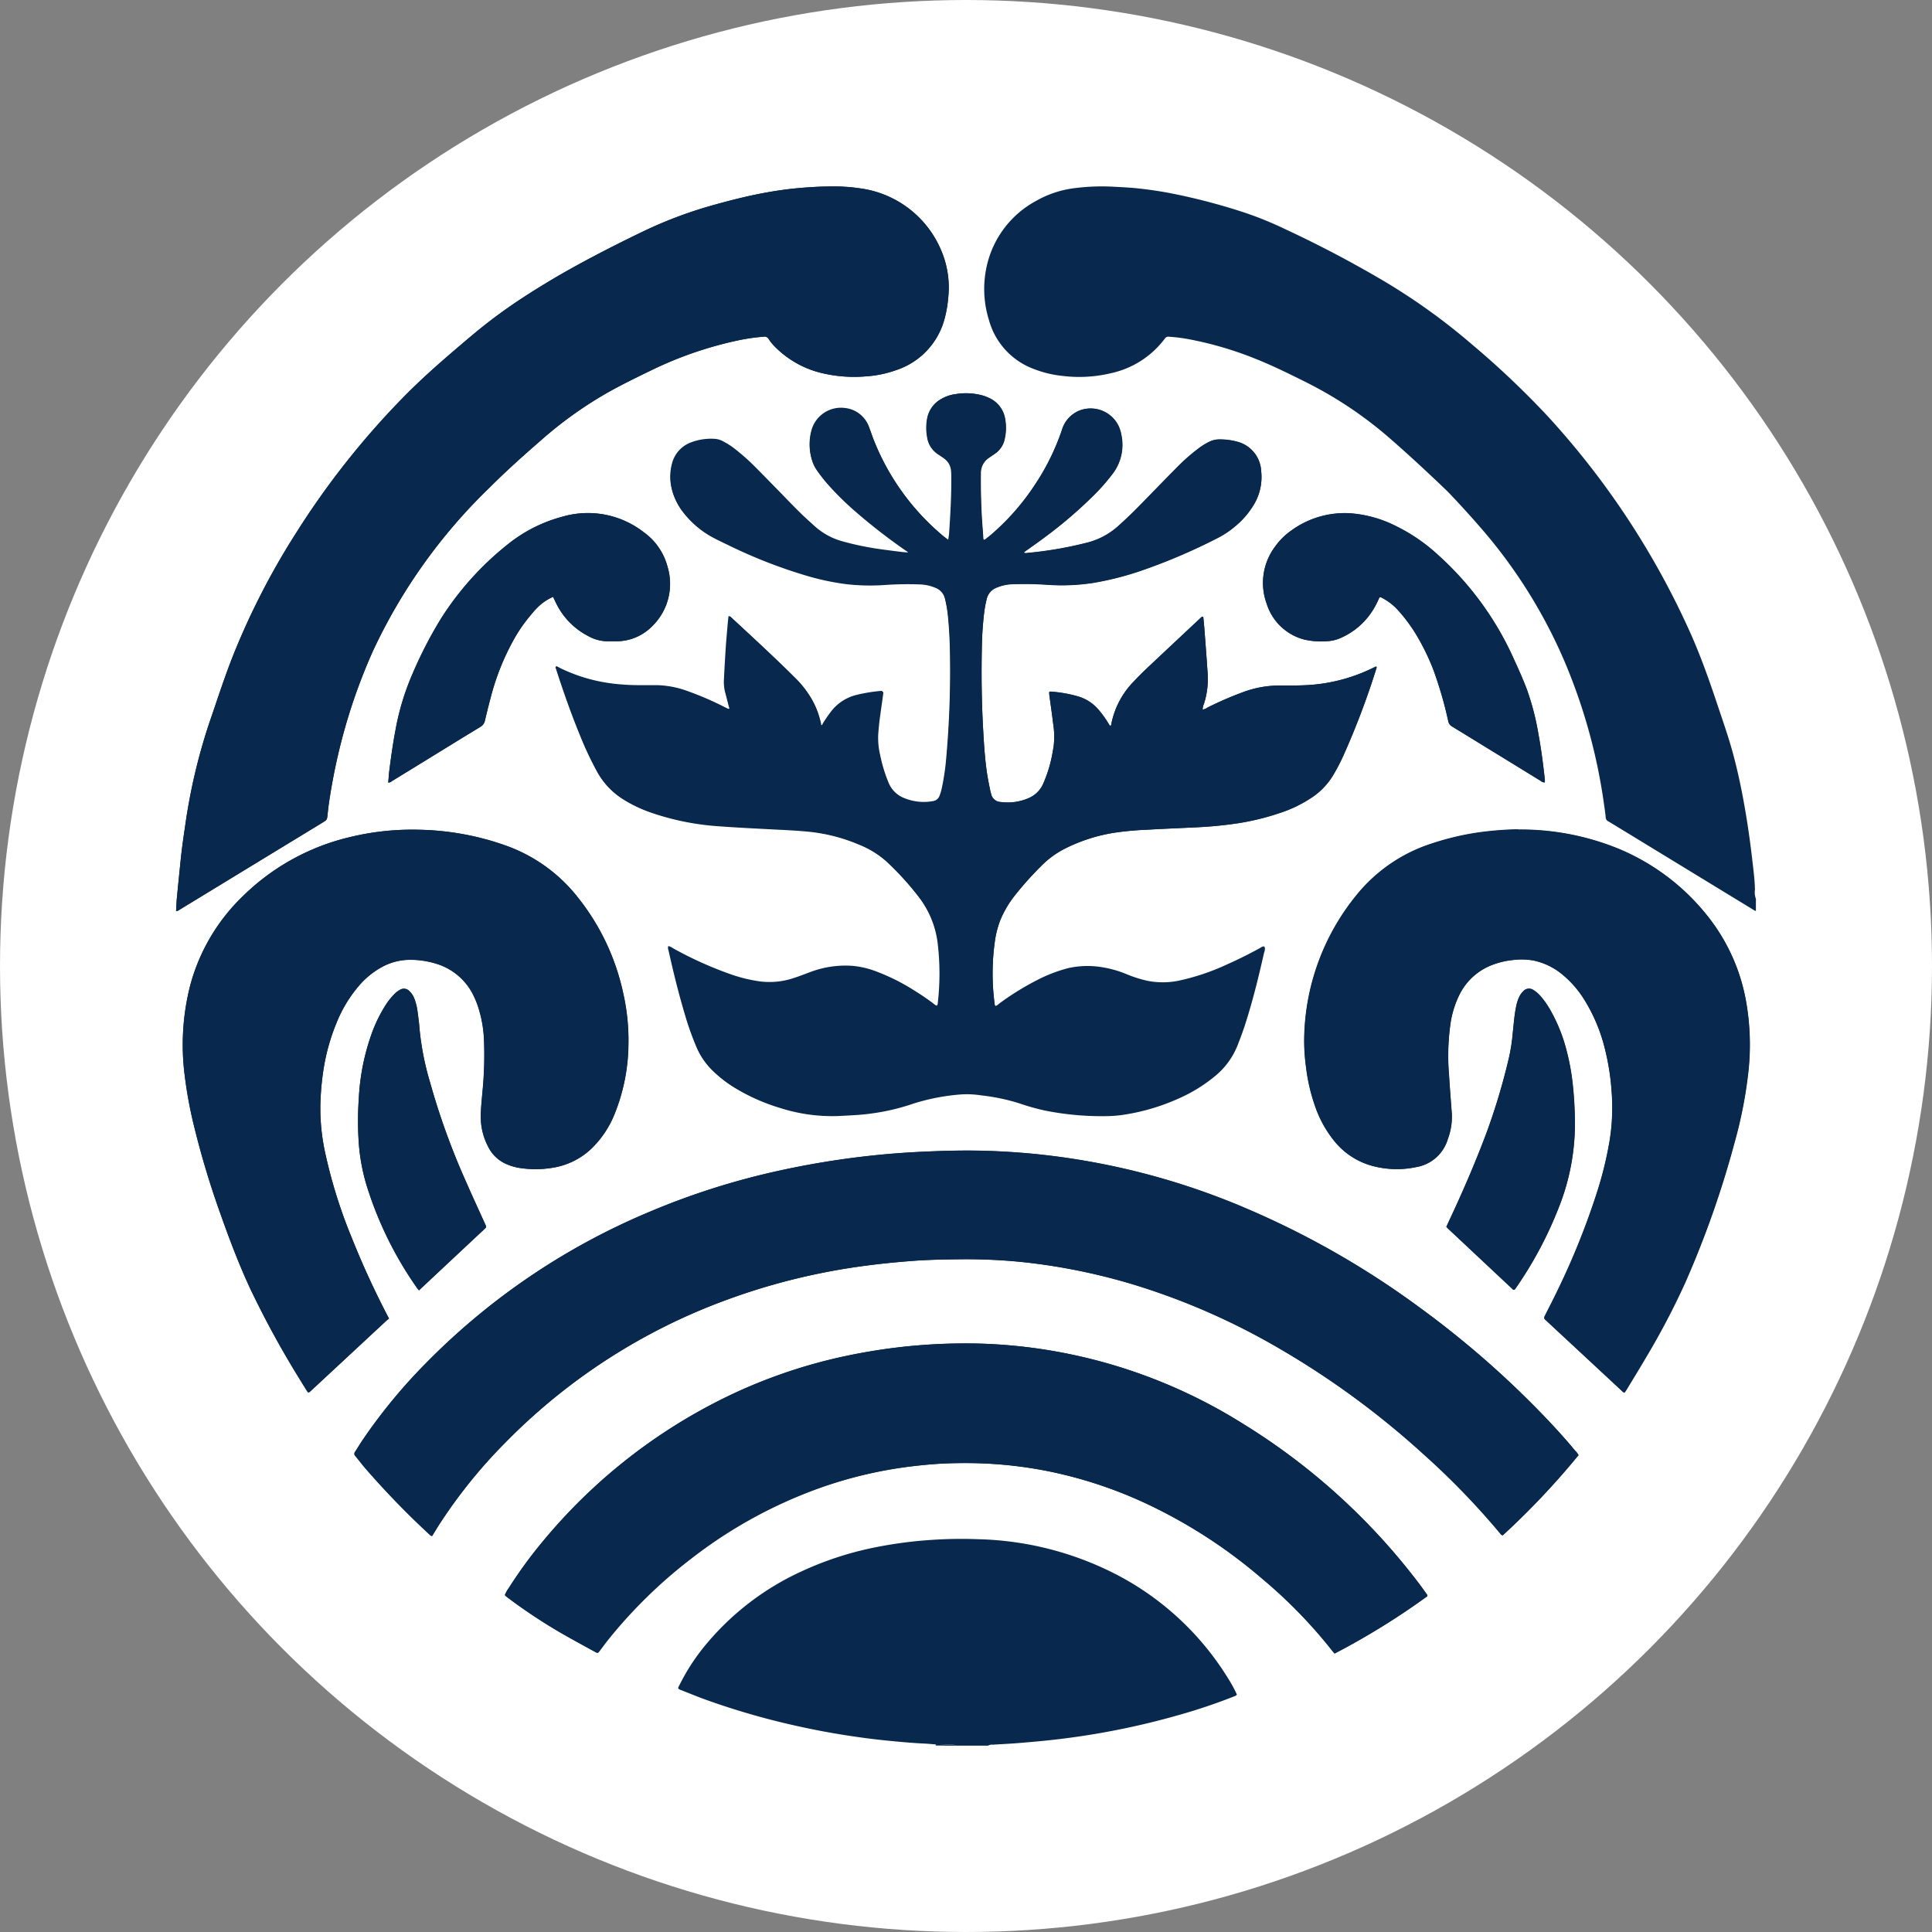 <svg xmlns="http://www.w3.org/2000/svg" width="58" height="58" viewBox="0 0 58 58">
  <rect x="0" y="0" width="58" height="58" fill="#808080" stroke="none"/>
  <g id="グループ_9106" data-name="グループ 9106" transform="translate(14182 7055)">
    <circle id="楕円形_216" data-name="楕円形 216" cx="29" cy="29" r="29" transform="translate(-14182 -7055)" fill="#fff"/>
    <g id="グループ_9105" data-name="グループ 9105" transform="translate(-14176.714 -7049.404)">
      <path id="パス_76" data-name="パス 76" d="M24.595,24.61a.127.127,0,0,1-.017-.032,6.95,6.95,0,0,1,0-1.889,2.89,2.89,0,0,1,.164-.652,3.115,3.115,0,0,1,.438-.745,9.967,9.967,0,0,1,.792-.885,2.729,2.729,0,0,1,.695-.513,5.018,5.018,0,0,1,1.519-.489,9.2,9.2,0,0,1,.959-.087c.476-.029.952-.047,1.428-.07a12.3,12.3,0,0,0,1.31-.125,7.545,7.545,0,0,0,1.23-.3,3.909,3.909,0,0,0,1.006-.488,2.1,2.1,0,0,0,.622-.662q.155-.263.284-.539a23.79,23.79,0,0,0,1.012-2.668.042.042,0,0,0-.005-.045.036.036,0,0,0-.015,0l-.115.054a5.114,5.114,0,0,1-1.912.5c-.278.017-.557.017-.835.014a3.152,3.152,0,0,0-1.1.19,10.467,10.467,0,0,0-1.1.476.281.281,0,0,1-.137.055.467.467,0,0,1,.043-.183,2.46,2.46,0,0,0,.107-.919c-.011-.123-.017-.246-.026-.369q-.037-.5-.075-.993c-.008-.1-.018-.2-.028-.3a.031.031,0,0,0-.049-.017c-.02.017-.039.036-.059.054q-.756.709-1.512,1.418c-.16.151-.317.3-.467.464a2.514,2.514,0,0,0-.678,1.288c0,.014,0,.033-.021.038s-.035-.017-.045-.034a2.966,2.966,0,0,0-.327-.456,1.271,1.271,0,0,0-.584-.38,3.856,3.856,0,0,0-.851-.151c-.009,0-.018.008-.035.016,0,.038,0,.08.009.121.036.27.077.54.108.811a2.473,2.473,0,0,1,.016.7c-.021.121-.039.243-.067.363a4,4,0,0,1-.249.761.828.828,0,0,1-.437.427,1.572,1.572,0,0,1-.832.116.305.305,0,0,1-.293-.25c-.007-.026-.016-.051-.021-.077-.033-.168-.069-.335-.095-.5-.068-.44-.095-.884-.12-1.327-.049-.861-.059-1.723-.038-2.586q.011-.474.067-.945a3.5,3.5,0,0,1,.076-.41.478.478,0,0,1,.305-.346,1.3,1.3,0,0,1,.437-.1,10.2,10.2,0,0,1,1.092.017,6.177,6.177,0,0,0,1.362-.057,9.124,9.124,0,0,0,1.413-.356,17.5,17.5,0,0,0,2.342-1,2.643,2.643,0,0,0,.505-.339,2.5,2.5,0,0,0,.564-.653,1.606,1.606,0,0,0,.221-1,.96.96,0,0,0-.733-.892,1.935,1.935,0,0,0-.524-.065.67.67,0,0,0-.294.067,1.991,1.991,0,0,0-.353.22,5.722,5.722,0,0,0-.614.542c-.373.377-.742.758-1.113,1.137-.221.226-.448.446-.685.655a2.191,2.191,0,0,1-.883.471,11.5,11.5,0,0,1-1.831.317.118.118,0,0,1-.1-.017c.023-.014.041-.03.061-.045.2-.14.393-.278.586-.423a13.132,13.132,0,0,0,1.533-1.318,6.053,6.053,0,0,0,.521-.61,1.432,1.432,0,0,0,.234-1.13,1.064,1.064,0,0,0-.08-.26.931.931,0,0,0-1.191-.466.9.9,0,0,0-.508.568,7,7,0,0,1-.83,1.678,7.126,7.126,0,0,1-1.3,1.476c-.061.052-.125.1-.188.15a.031.031,0,0,1-.047-.022c-.007-.1-.012-.192-.02-.288-.046-.561-.061-1.123-.055-1.685a.54.54,0,0,1,.243-.463c.061-.043.124-.084.185-.127a.7.7,0,0,0,.287-.43,1.521,1.521,0,0,0,.013-.622.833.833,0,0,0-.485-.62,1.311,1.311,0,0,0-.163-.065,1.892,1.892,0,0,0-.827-.05,1.156,1.156,0,0,0-.438.147.845.845,0,0,0-.424.594,1.53,1.53,0,0,0,0,.543.735.735,0,0,0,.319.517c.067.045.133.09.2.137a.494.494,0,0,1,.209.381c0,.075.007.15.008.225,0,.552-.027,1.1-.065,1.653,0,.061-.016.122-.027.2-.065-.05-.116-.086-.164-.127A7.218,7.218,0,0,1,20.975,7.7c-.059-.143-.106-.291-.163-.436a.86.86,0,0,0-.726-.579.919.919,0,0,0-1.01.685,1.573,1.573,0,0,0,.021.871,1.015,1.015,0,0,0,.139.288,4.636,4.636,0,0,0,.347.442,8.941,8.941,0,0,0,.85.83,17.32,17.32,0,0,0,1.459,1.13c.032.023.076.037.092.092-.071-.006-.134-.009-.2-.017-.212-.027-.425-.053-.636-.083a8.718,8.718,0,0,1-1.115-.229,2.074,2.074,0,0,1-.865-.47c-.138-.127-.279-.251-.412-.382-.206-.2-.406-.412-.609-.618-.259-.264-.516-.529-.777-.791a6.175,6.175,0,0,0-.563-.5,2.17,2.17,0,0,0-.361-.238.621.621,0,0,0-.241-.081,1.7,1.7,0,0,0-.726.1.919.919,0,0,0-.586.654,1.5,1.5,0,0,0-.01.716,1.809,1.809,0,0,0,.347.716,2.789,2.789,0,0,0,.933.772c.142.074.287.143.432.212a15.027,15.027,0,0,0,2.4.93,7.625,7.625,0,0,0,1.129.234,6.346,6.346,0,0,0,1.139.025,9.971,9.971,0,0,1,1.092-.017,1.291,1.291,0,0,1,.437.1.483.483,0,0,1,.3.348,3.793,3.793,0,0,1,.089.522c.038.373.056.748.062,1.122a29.534,29.534,0,0,1-.117,3.209A7.141,7.141,0,0,1,23,18.12a1.362,1.362,0,0,1-.062.2.244.244,0,0,1-.2.161,1.536,1.536,0,0,1-.85-.087.862.862,0,0,1-.494-.476,4.448,4.448,0,0,1-.257-.842,2.22,2.22,0,0,1-.057-.638c.012-.144.024-.288.043-.431.033-.255.071-.509.106-.763.009-.062,0-.077-.069-.07a4.941,4.941,0,0,0-.711.118,1.37,1.37,0,0,0-.775.51c-.085.111-.163.225-.236.344-.014.023-.017.064-.063.056a2.431,2.431,0,0,0-.345-.892,2.959,2.959,0,0,0-.422-.525c-.626-.624-1.278-1.221-1.925-1.822-.019-.017-.035-.042-.078-.034-.009.086-.02.175-.027.264-.019.224-.04.448-.055.672q-.032.489-.056.978a1.232,1.232,0,0,0,.032.351c.031.13.063.26.1.389.008.031.016.062.026.093,0,.012.006.022,0,.027s-.021.01-.027.007c-.039-.017-.077-.036-.115-.055a9.462,9.462,0,0,0-1.1-.475,2.854,2.854,0,0,0-.908-.18l-.546,0a6.913,6.913,0,0,1-.8-.048,5.007,5.007,0,0,1-1.605-.478c-.031-.016-.059-.048-.1-.037-.021.032,0,.061.008.091.219.677.455,1.347.725,2.005a10.032,10.032,0,0,0,.507,1.073,2.235,2.235,0,0,0,.78.814,4.055,4.055,0,0,0,.809.384,7.792,7.792,0,0,0,2.022.41c.571.043,1.144.07,1.716.1.326.016.652.032.978.063a5.163,5.163,0,0,1,1.532.39,2.788,2.788,0,0,1,.843.519,8.746,8.746,0,0,1,.981,1.082,2.842,2.842,0,0,1,.562,1.4,7.7,7.7,0,0,1,0,1.779.094.094,0,0,1-.03.072c-.045,0-.073-.04-.107-.064-.19-.139-.385-.271-.585-.395a6.163,6.163,0,0,0-1.086-.548,2.674,2.674,0,0,0-.745-.182,2.984,2.984,0,0,0-1.246.175c-.176.064-.349.134-.527.191a2.288,2.288,0,0,1-1.014.1,4.56,4.56,0,0,1-.886-.217,11.227,11.227,0,0,1-1.721-.777.4.4,0,0,0-.143-.067.182.182,0,0,0,.006.125c.143.637.3,1.271.484,1.9a8.664,8.664,0,0,0,.372,1.042,2.121,2.121,0,0,0,.434.632,3.661,3.661,0,0,0,.736.567,5.8,5.8,0,0,0,1.3.57,5.137,5.137,0,0,0,1.756.243c.2-.01.406-.02.609-.035s.426-.044.637-.08a6.6,6.6,0,0,0,1.023-.264,6.305,6.305,0,0,1,1.367-.266,2.747,2.747,0,0,1,.656.026,6.01,6.01,0,0,1,1.144.24,6.7,6.7,0,0,0,.756.213,8.652,8.652,0,0,0,1.8.17,3.818,3.818,0,0,0,.608-.048,6.308,6.308,0,0,0,1.593-.473,4.626,4.626,0,0,0,1.118-.686,2.275,2.275,0,0,0,.667-.91c.078-.2.154-.4.22-.6.232-.718.414-1.45.578-2.186a.335.335,0,0,0,.025-.172.233.233,0,0,0-.115.049c-.333.181-.672.353-1.019.505a6.752,6.752,0,0,1-1.456.484,2.367,2.367,0,0,1-.941-.008,3.83,3.83,0,0,1-.594-.191,3.225,3.225,0,0,0-.8-.22,2.638,2.638,0,0,0-.957.037,4.474,4.474,0,0,0-.911.348,8.251,8.251,0,0,0-1.146.706c-.041.03-.075.075-.13.081M42.1,38.1a.443.443,0,0,0-.1-.136c-.242-.294-.5-.576-.756-.853a28.194,28.194,0,0,0-3.886-3.427,25.869,25.869,0,0,0-5.236-2.995,21.556,21.556,0,0,0-6.515-1.651c-.518-.046-1.036-.075-1.555-.083-.429-.007-.857,0-1.285.018-.46.017-.92.042-1.379.082q-.767.067-1.53.179-.881.131-1.75.321a22.1,22.1,0,0,0-3.962,1.264A20.477,20.477,0,0,0,7.5,35.333,16.352,16.352,0,0,0,5.591,37.65c-.074.111-.142.227-.216.338a.094.094,0,0,0,0,.129c.093.11.18.226.272.337a25.138,25.138,0,0,0,1.965,2.031.1.1,0,0,0,.071.038c.075-.121.149-.245.227-.366a15.194,15.194,0,0,1,1.942-2.409,17.941,17.941,0,0,1,6.727-4.334,19.221,19.221,0,0,1,2.836-.794c.493-.1.99-.177,1.489-.238.393-.049.788-.086,1.182-.116.465-.036.931-.045,1.4-.05a16.609,16.609,0,0,1,1.925.084q.63.066,1.255.178a18.271,18.271,0,0,1,2.01.477,20.484,20.484,0,0,1,4.2,1.8,25.325,25.325,0,0,1,4.556,3.3,22.818,22.818,0,0,1,2.323,2.4.1.1,0,0,0,.07.048A23.291,23.291,0,0,0,42.1,38.1M0,21.758a.124.124,0,0,0,.092-.028c.123-.076.246-.151.37-.226l3.932-2.4c.139-.085.138-.085.155-.25.013-.122.026-.245.044-.366.074-.492.166-.981.28-1.466A17.044,17.044,0,0,1,5.92,13.931,16.5,16.5,0,0,1,9.4,9.056c.5-.5,1.019-.965,1.548-1.425a12.006,12.006,0,0,1,2.091-1.484c.393-.216.8-.415,1.2-.609a11.344,11.344,0,0,1,2.582-.9,5.954,5.954,0,0,1,.809-.121.147.147,0,0,1,.161.071,1.461,1.461,0,0,0,.227.27,2.929,2.929,0,0,0,1.407.76,4.155,4.155,0,0,0,1.277.09,3.327,3.327,0,0,0,.909-.185A2.219,2.219,0,0,0,23.076,3.95a3.416,3.416,0,0,0,.1-.584,2.833,2.833,0,0,0-.2-1.416A3.082,3.082,0,0,0,20.524.064a5.2,5.2,0,0,0-.865-.055c-.327,0-.653.02-.979.049-.347.031-.691.081-1.033.145-.489.091-.971.212-1.45.345a12.835,12.835,0,0,0-2.116.781c-.7.337-1.4.689-2.083,1.065q-.787.433-1.542.922A15.665,15.665,0,0,0,8.883,4.479C8.191,5.063,7.5,5.65,6.865,6.294a24.377,24.377,0,0,0-3.247,4.094,22.082,22.082,0,0,0-1.883,3.644c-.276.69-.5,1.4-.744,2.1a17.409,17.409,0,0,0-.718,3.073c-.051.339-.1.678-.134,1.019C.1,20.6.061,20.982.025,21.36c-.013.132-.017.265-.025.4m40.291-2.445a9.911,9.911,0,0,0-1.139.087,8.081,8.081,0,0,0-1.419.329,4.792,4.792,0,0,0-2.3,1.568A6.967,6.967,0,0,0,33.871,25.6a5.753,5.753,0,0,0,.053.833,5.457,5.457,0,0,0,.268,1.171,3.432,3.432,0,0,0,.573,1.051,2.217,2.217,0,0,0,1.054.729,2.81,2.81,0,0,0,1.413.064,1.194,1.194,0,0,0,.948-.839,1.9,1.9,0,0,0,.121-.755c-.028-.384-.059-.768-.083-1.153a6.891,6.891,0,0,1,.048-1.6,2.911,2.911,0,0,1,.253-.808,1.813,1.813,0,0,1,1.022-.924,2.379,2.379,0,0,1,.592-.137,2.049,2.049,0,0,1,.608.012,1.992,1.992,0,0,1,.873.418,3.057,3.057,0,0,1,.663.758,5.049,5.049,0,0,1,.615,1.457,7.281,7.281,0,0,1,.208,1.314,6.268,6.268,0,0,1-.057,1.441,11.055,11.055,0,0,1-.391,1.6A22.4,22.4,0,0,1,41.5,33.11c-.131.275-.271.546-.409.818-.019.038-.026.067.01.1s.055.051.082.076l2.189,2.034c.023.022.046.045.071.065a.036.036,0,0,0,.056,0c.025-.035.048-.071.07-.108.191-.316.385-.63.571-.949a22.494,22.494,0,0,0,1.169-2.23,29.016,29.016,0,0,0,1.475-4.186,13.312,13.312,0,0,0,.426-2.2,7.462,7.462,0,0,0-.066-2,5.7,5.7,0,0,0-1.132-2.573,6.672,6.672,0,0,0-2.7-2.058,7.767,7.767,0,0,0-3.017-.577M6.393,34a25.726,25.726,0,0,1-1.118-2.425,15.057,15.057,0,0,1-.806-2.584,6.241,6.241,0,0,1-.138-1.419,8.246,8.246,0,0,1,.087-1.007,6.122,6.122,0,0,1,.4-1.45,3.977,3.977,0,0,1,.7-1.143,2.446,2.446,0,0,1,.661-.529,1.749,1.749,0,0,1,.829-.217,2.59,2.59,0,0,1,.791.115,1.824,1.824,0,0,1,1.143.987,2.611,2.611,0,0,1,.109.267,3.636,3.636,0,0,1,.19,1.022,11.168,11.168,0,0,1-.048,1.6c-.021.24-.045.48-.048.721a1.929,1.929,0,0,0,.228.909,1.093,1.093,0,0,0,.582.527,1.539,1.539,0,0,0,.322.094,3.136,3.136,0,0,0,1.023,0,2.179,2.179,0,0,0,1.186-.593,2.992,2.992,0,0,0,.677-1.024,5.715,5.715,0,0,0,.414-2.065,6.42,6.42,0,0,0-.154-1.546,6.938,6.938,0,0,0-1.374-2.9,4.793,4.793,0,0,0-2.163-1.548,8.217,8.217,0,0,0-2.576-.471,7.9,7.9,0,0,0-2.07.215A6.807,6.807,0,0,0,2.03,21.287,5.8,5.8,0,0,0,.421,24a7.217,7.217,0,0,0-.161,2.709,13,13,0,0,0,.292,1.56,26.124,26.124,0,0,0,.773,2.563c.271.766.559,1.526.9,2.263A28.162,28.162,0,0,0,3.7,35.8c.078.128.157.255.237.382.024.038.043.04.076.012s.04-.036.059-.054L6.311,34.06c.023-.022.05-.04.082-.065m3.476,8.3a.138.138,0,0,0,.02.027c.029.024.058.047.088.069a16.2,16.2,0,0,0,1.564,1.036c.344.2.691.385,1.037.576.068.037.073.035.118-.024.091-.119.179-.241.272-.358a14.556,14.556,0,0,1,2.5-2.435,13.915,13.915,0,0,1,3.822-2.1,12.819,12.819,0,0,1,2.851-.665c.367-.042.735-.074,1.1-.084.423-.012.846-.008,1.269.02a12.654,12.654,0,0,1,1.607.207,13.068,13.068,0,0,1,2.905.939,15.26,15.26,0,0,1,3.6,2.319A14.7,14.7,0,0,1,34.739,44c.013.017.029.031.042.045a21.874,21.874,0,0,0,2.783-1.719.135.135,0,0,0-.04-.085c-.068-.1-.135-.193-.207-.286a19.349,19.349,0,0,0-5.3-4.81,15.756,15.756,0,0,0-6.778-2.328c-.48-.047-.961-.075-1.443-.077a17.264,17.264,0,0,0-2.339.145q-.66.087-1.312.223a15.631,15.631,0,0,0-3.9,1.375,16.543,16.543,0,0,0-5.205,4.163A13.248,13.248,0,0,0,10,42.07a1.174,1.174,0,0,0-.126.221m1.447-29.963c.031.065.053.113.076.161a2.195,2.195,0,0,0,1.015,1.034,1.177,1.177,0,0,0,.539.137c.1,0,.193,0,.289,0a1.5,1.5,0,0,0,1.051-.448,1.775,1.775,0,0,0,.464-1.79,1.859,1.859,0,0,0-.716-1.037,2.73,2.73,0,0,0-2.43-.467,4.44,4.44,0,0,0-1.673.852,9.022,9.022,0,0,0-1.975,2.2,12.659,12.659,0,0,0-.879,1.71,7.618,7.618,0,0,0-.5,1.686c-.076.4-.131.8-.182,1.206-.007.053-.009.107-.014.16s-.01.112-.015.167c.06.008.09-.027.125-.049l1.08-.663c.519-.319,1.037-.64,1.559-.955a.285.285,0,0,0,.141-.2q.08-.343.171-.684a7.3,7.3,0,0,1,.7-1.751,4.54,4.54,0,0,1,.472-.687c.072-.086.143-.174.222-.253a1.552,1.552,0,0,1,.481-.331M41.089,17.9a.8.8,0,0,0,0-.083c-.049-.457-.108-.914-.192-1.366a7.819,7.819,0,0,0-.349-1.349c-.125-.33-.272-.651-.419-.972a9.32,9.32,0,0,0-2.245-3.057,5.307,5.307,0,0,0-1.265-.868,3.645,3.645,0,0,0-1.332-.38,2.721,2.721,0,0,0-1.8.508,2,2,0,0,0-.49.482,1.814,1.814,0,0,0-.257,1.721,1.607,1.607,0,0,0,1.124,1.074,2.246,2.246,0,0,0,.653.052,1.162,1.162,0,0,0,.494-.122,2.148,2.148,0,0,0,.878-.753,2.473,2.473,0,0,0,.2-.364c.045-.1.04-.107.15-.044a1.724,1.724,0,0,1,.461.37,4.933,4.933,0,0,1,.482.64,6.8,6.8,0,0,1,.568,1.148,11.928,11.928,0,0,1,.44,1.524.23.23,0,0,0,.115.16q1.333.816,2.665,1.636a.155.155,0,0,0,.115.042M38.134,31.243c.021.022.038.042.057.06l1.887,1.769.047.044a.042.042,0,0,0,.068,0c.017-.021.031-.044.046-.066a11.665,11.665,0,0,0,1.268-2.389,6.8,6.8,0,0,0,.484-2.6c-.005-.338-.022-.674-.057-1.01a6.9,6.9,0,0,0-.229-1.229,4.848,4.848,0,0,0-.481-1.134,2.36,2.36,0,0,0-.272-.377.857.857,0,0,0-.207-.176.228.228,0,0,0-.306.037.57.57,0,0,0-.12.169,1.189,1.189,0,0,0-.092.29c-.052.257-.07.519-.1.78a5.535,5.535,0,0,1-.11.73,19.188,19.188,0,0,1-.677,2.273c-.345.922-.737,1.824-1.156,2.714-.018.038-.035.077-.054.119M7.291,33.149l.526-.493L9.258,31.3c.061-.057.06-.059.025-.135-.192-.424-.387-.846-.574-1.272a21.421,21.421,0,0,1-1.09-3.013,8.341,8.341,0,0,1-.314-1.619c-.011-.16-.035-.319-.055-.478a1.659,1.659,0,0,0-.094-.389A.6.6,0,0,0,7,24.158a.221.221,0,0,0-.279-.035.7.7,0,0,0-.177.137,1.946,1.946,0,0,0-.258.328,4.3,4.3,0,0,0-.386.773,6.736,6.736,0,0,0-.413,2,9.7,9.7,0,0,0-.01,1.236A5.872,5.872,0,0,0,5.721,30a11.028,11.028,0,0,0,1.517,3.081c.012.017.026.032.053.063" transform="translate(0 -0.006)" fill="#08294d"/>
      <path id="パス_77" data-name="パス 77" d="M132.589,21.745c-.023.01-.039-.006-.057-.017l-4.341-2.648-.028-.016a.137.137,0,0,1-.083-.124c-.011-.128-.031-.255-.049-.382a16.96,16.96,0,0,0-1.182-4.287,15.238,15.238,0,0,0-2.469-3.962q-.5-.58-1.026-1.129c-.1-.1-.207-.2-.312-.3-.463-.438-.931-.871-1.411-1.289a11.966,11.966,0,0,0-2.522-1.7c-.521-.26-1.042-.519-1.585-.733a10.609,10.609,0,0,0-1.9-.559,4.96,4.96,0,0,0-.652-.086.123.123,0,0,0-.123.051,2.747,2.747,0,0,1-1.64,1.048,4.086,4.086,0,0,1-1.436.077,3.271,3.271,0,0,1-.84-.2,2.181,2.181,0,0,1-1.367-1.473,3.136,3.136,0,0,1-.065-1.634A2.951,2.951,0,0,1,110.966.443a3.1,3.1,0,0,1,1.179-.392,6.433,6.433,0,0,1,1.17-.041c.208.012.417.02.625.04q.52.051,1.033.146A18.411,18.411,0,0,1,117.28.8a10.789,10.789,0,0,1,1.214.5q1.454.678,2.838,1.489a18.666,18.666,0,0,1,2.726,1.948,26.16,26.16,0,0,1,2.262,2.141,24.335,24.335,0,0,1,4.29,6.5c.318.708.576,1.439.822,2.175.161.482.33.961.464,1.451.156.573.276,1.154.376,1.74.085.5.154.994.211,1.494.033.287.071.574.078.863a.606.606,0,0,0,.029.291Z" transform="translate(-85.162 0)" fill="#08294d"/>
      <path id="パス_78" data-name="パス 78" d="M75.713,189.319c-.117-.009-.235-.021-.352-.026-.374-.018-.747-.053-1.12-.09s-.755-.087-1.13-.144q-.785-.119-1.56-.292a22.4,22.4,0,0,1-2.77-.8c-.246-.089-.487-.19-.731-.285a.13.13,0,0,1-.074-.053.429.429,0,0,1,.045-.1,6.188,6.188,0,0,1,.85-1.28,8.121,8.121,0,0,1,2.821-2.13,9.819,9.819,0,0,1,2.188-.714,12.89,12.89,0,0,1,1.717-.227,13.109,13.109,0,0,1,1.381-.02,9.552,9.552,0,0,1,4.2,1.083,8.583,8.583,0,0,1,3.321,3.114,3.9,3.9,0,0,1,.251.463c-.018.043-.057.048-.09.062a17.035,17.035,0,0,1-1.716.574c-.725.206-1.46.374-2.2.507q-.695.125-1.4.207c-.4.047-.8.082-1.2.114-.24.019-.481.029-.722.045a.228.228,0,0,0-.139.028h-.964a.187.187,0,0,0-.057-.024,1.656,1.656,0,0,0-.3,0,1.056,1.056,0,0,0-.254-.006" transform="translate(-52.905 -142.546)" fill="#08294d"/>
      <path id="パス_79" data-name="パス 79" d="M104.024,211a1.656,1.656,0,0,1,.3,0,.183.183,0,0,1,.057.024h-.354a.123.123,0,0,0,0-.028" transform="translate(-80.964 -164.215)" fill="#08294d"/>
      <path id="パス_80" data-name="パス 80" d="M103.133,210.966a.123.123,0,0,1,0,.028h-.257c0-.012,0-.023,0-.035a1.047,1.047,0,0,1,.254.006" transform="translate(-80.071 -164.187)" fill="#08294d"/>
      <path id="パス_82" data-name="パス 82" d="M64.6,46.43c.055-.006.089-.051.131-.081a8.25,8.25,0,0,1,1.146-.706,4.48,4.48,0,0,1,.911-.348,2.647,2.647,0,0,1,.957-.037,3.235,3.235,0,0,1,.8.22,3.81,3.81,0,0,0,.594.191,2.371,2.371,0,0,0,.941.008,6.743,6.743,0,0,0,1.456-.484c.348-.153.686-.324,1.019-.505a.23.23,0,0,1,.115-.049.332.332,0,0,1-.025.172c-.164.736-.345,1.468-.577,2.186-.066.2-.142.4-.22.6a2.273,2.273,0,0,1-.667.91,4.622,4.622,0,0,1-1.118.686,6.3,6.3,0,0,1-1.593.473,3.819,3.819,0,0,1-.608.049,8.682,8.682,0,0,1-1.8-.17,6.728,6.728,0,0,1-.756-.213,5.972,5.972,0,0,0-1.144-.24,2.759,2.759,0,0,0-.656-.026,6.324,6.324,0,0,0-1.367.266,6.608,6.608,0,0,1-1.023.264c-.211.036-.423.064-.637.08s-.406.025-.609.035a5.138,5.138,0,0,1-1.756-.243,5.814,5.814,0,0,1-1.3-.57,3.689,3.689,0,0,1-.736-.567,2.128,2.128,0,0,1-.434-.632,8.663,8.663,0,0,1-.371-1.042c-.187-.625-.341-1.259-.484-1.9a.181.181,0,0,1-.006-.125.4.4,0,0,1,.143.067,11.23,11.23,0,0,0,1.721.777,4.556,4.556,0,0,0,.886.217,2.281,2.281,0,0,0,1.014-.1c.178-.057.352-.127.527-.191a2.977,2.977,0,0,1,1.246-.175,2.664,2.664,0,0,1,.745.182,6.147,6.147,0,0,1,1.086.547c.2.124.4.256.585.4.034.025.062.059.107.064a.093.093,0,0,0,.03-.072,7.7,7.7,0,0,0,0-1.779,2.841,2.841,0,0,0-.562-1.4,8.776,8.776,0,0,0-.981-1.082,2.787,2.787,0,0,0-.843-.519,5.155,5.155,0,0,0-1.532-.39c-.325-.031-.651-.048-.978-.064-.572-.028-1.145-.054-1.716-.1a7.805,7.805,0,0,1-2.022-.41,4.036,4.036,0,0,1-.809-.384,2.231,2.231,0,0,1-.78-.814,10.094,10.094,0,0,1-.507-1.073c-.271-.658-.507-1.329-.726-2.006-.009-.029-.029-.058-.008-.09.042-.011.069.022.1.037a5,5,0,0,0,1.605.478,6.869,6.869,0,0,0,.8.048l.546,0a2.848,2.848,0,0,1,.908.18,9.429,9.429,0,0,1,1.1.475c.038.019.076.038.116.055.007,0,.019,0,.027-.007s.009-.015,0-.027c-.01-.03-.018-.062-.026-.093-.032-.13-.065-.259-.1-.389a1.248,1.248,0,0,1-.032-.351q.024-.489.056-.978c.015-.224.036-.448.055-.672.008-.089.018-.178.027-.264.043-.008.059.017.078.034.648.6,1.3,1.2,1.925,1.822a2.957,2.957,0,0,1,.422.525,2.435,2.435,0,0,1,.346.892c.046.008.048-.033.063-.056.073-.118.151-.233.236-.344a1.371,1.371,0,0,1,.775-.51,4.9,4.9,0,0,1,.711-.118c.065-.007.077.008.069.07-.035.254-.073.509-.106.763-.018.143-.031.287-.043.431a2.227,2.227,0,0,0,.057.637,4.445,4.445,0,0,0,.257.842.86.86,0,0,0,.494.476,1.535,1.535,0,0,0,.851.088.245.245,0,0,0,.2-.161,1.355,1.355,0,0,0,.062-.2,7.089,7.089,0,0,0,.134-.872,29.59,29.59,0,0,0,.117-3.209c-.006-.375-.024-.749-.062-1.122a3.805,3.805,0,0,0-.089-.522.483.483,0,0,0-.3-.348,1.3,1.3,0,0,0-.436-.1,9.914,9.914,0,0,0-1.092.017,6.369,6.369,0,0,1-1.139-.025,7.622,7.622,0,0,1-1.129-.234,15.059,15.059,0,0,1-2.4-.93c-.145-.069-.289-.138-.431-.211a2.79,2.79,0,0,1-.933-.772,1.806,1.806,0,0,1-.347-.716,1.5,1.5,0,0,1,.01-.715.918.918,0,0,1,.586-.654,1.7,1.7,0,0,1,.726-.1.618.618,0,0,1,.242.081,2.19,2.19,0,0,1,.361.238,6.207,6.207,0,0,1,.564.5c.261.262.518.527.777.791.2.207.4.415.609.619.133.132.274.255.412.382a2.076,2.076,0,0,0,.866.47,8.713,8.713,0,0,0,1.114.229c.212.03.424.057.637.083.063.008.127.011.2.017-.016-.056-.06-.07-.092-.092a17.382,17.382,0,0,1-1.46-1.13,8.968,8.968,0,0,1-.85-.83,4.6,4.6,0,0,1-.347-.442,1.02,1.02,0,0,1-.139-.288,1.573,1.573,0,0,1-.02-.871.919.919,0,0,1,1.01-.685.861.861,0,0,1,.726.579c.056.145.1.292.162.436a7.218,7.218,0,0,0,2.048,2.815c.048.041.1.077.164.127.011-.079.023-.14.027-.2.037-.55.069-1.1.065-1.653,0-.075,0-.15-.008-.225A.5.5,0,0,0,63.07,30c-.065-.048-.131-.092-.2-.137a.734.734,0,0,1-.319-.517,1.525,1.525,0,0,1,0-.543.844.844,0,0,1,.424-.594,1.149,1.149,0,0,1,.438-.147,1.892,1.892,0,0,1,.827.05,1.35,1.35,0,0,1,.164.065.833.833,0,0,1,.485.62,1.52,1.52,0,0,1-.013.622.7.7,0,0,1-.287.431c-.061.043-.124.084-.185.127a.539.539,0,0,0-.243.463c-.007.563.008,1.124.054,1.685.008.1.013.192.02.288a.031.031,0,0,0,.047.022c.063-.049.127-.1.188-.15a7.113,7.113,0,0,0,1.3-1.475,7,7,0,0,0,.83-1.678.9.9,0,0,1,.508-.568.93.93,0,0,1,1.191.466,1.058,1.058,0,0,1,.08.26,1.433,1.433,0,0,1-.234,1.13,6.081,6.081,0,0,1-.521.61A13.174,13.174,0,0,1,66.1,32.352c-.192.145-.39.282-.586.422-.021.015-.038.031-.061.045a.117.117,0,0,0,.1.017,11.524,11.524,0,0,0,1.831-.317,2.189,2.189,0,0,0,.883-.471c.237-.209.464-.429.685-.655.371-.379.74-.76,1.113-1.137a5.68,5.68,0,0,1,.614-.542,2,2,0,0,1,.353-.221.671.671,0,0,1,.294-.066,1.934,1.934,0,0,1,.524.065.96.96,0,0,1,.733.892,1.605,1.605,0,0,1-.221,1,2.5,2.5,0,0,1-.564.653,2.647,2.647,0,0,1-.505.339,17.5,17.5,0,0,1-2.342,1,9.127,9.127,0,0,1-1.413.357,6.2,6.2,0,0,1-1.362.057,10.135,10.135,0,0,0-1.092-.017,1.3,1.3,0,0,0-.437.1.478.478,0,0,0-.305.345,3.6,3.6,0,0,0-.076.41q-.056.471-.067.945c-.02.862-.011,1.724.038,2.585.025.444.053.887.121,1.327.026.169.062.337.095.5.005.026.015.051.022.077a.305.305,0,0,0,.293.249,1.567,1.567,0,0,0,.832-.116.828.828,0,0,0,.437-.427,3.98,3.98,0,0,0,.248-.761c.027-.12.046-.242.067-.363a2.481,2.481,0,0,0-.016-.7c-.031-.271-.072-.541-.108-.812-.005-.041-.006-.083-.009-.121.017-.008.027-.017.035-.016a3.854,3.854,0,0,1,.851.151,1.272,1.272,0,0,1,.584.38,2.994,2.994,0,0,1,.327.456c.01.017.016.041.045.034s.018-.024.021-.038a2.514,2.514,0,0,1,.678-1.288c.15-.16.307-.314.467-.464q.754-.711,1.511-1.418c.02-.018.039-.037.059-.055a.031.031,0,0,1,.049.017c.01.1.02.2.028.3q.039.5.075.993c.009.123.015.246.026.368a2.464,2.464,0,0,1-.107.919.465.465,0,0,0-.044.183.284.284,0,0,0,.137-.055,10.467,10.467,0,0,1,1.1-.476,3.154,3.154,0,0,1,1.1-.19c.278,0,.557,0,.835-.014a5.116,5.116,0,0,0,1.912-.5l.115-.054a.04.04,0,0,1,.015,0,.042.042,0,0,1,.006.045,23.825,23.825,0,0,1-1.012,2.668q-.129.276-.284.539a2.105,2.105,0,0,1-.622.662,3.912,3.912,0,0,1-1.006.488,7.579,7.579,0,0,1-1.23.3,12.3,12.3,0,0,1-1.31.125c-.476.024-.952.042-1.428.07a9.217,9.217,0,0,0-.959.087,5.014,5.014,0,0,0-1.519.489,2.719,2.719,0,0,0-.695.512,9.938,9.938,0,0,0-.793.886,3.124,3.124,0,0,0-.438.745,2.9,2.9,0,0,0-.164.652,6.949,6.949,0,0,0,0,1.889.127.127,0,0,0,.017.032" transform="translate(-40.007 -21.827)" fill="#08294d"/>
      <path id="パス_83" data-name="パス 83" d="M60.888,139.712a23.29,23.29,0,0,1-2.264,2.4.1.1,0,0,1-.07-.047,22.8,22.8,0,0,0-2.323-2.4,25.343,25.343,0,0,0-4.556-3.3,20.485,20.485,0,0,0-4.2-1.8,18.212,18.212,0,0,0-2.01-.477q-.625-.112-1.255-.178a16.515,16.515,0,0,0-1.925-.084c-.466.005-.932.014-1.4.05-.395.031-.789.068-1.182.116-.5.062-1,.139-1.489.238a19.252,19.252,0,0,0-2.836.794,17.944,17.944,0,0,0-6.727,4.334,15.2,15.2,0,0,0-1.942,2.409c-.078.121-.152.245-.227.366a.1.1,0,0,1-.07-.038,25.135,25.135,0,0,1-1.965-2.031c-.093-.111-.18-.227-.272-.337a.094.094,0,0,1,0-.129c.073-.112.141-.227.216-.338a16.334,16.334,0,0,1,1.906-2.316,20.483,20.483,0,0,1,6.647-4.516,22.105,22.105,0,0,1,3.962-1.264q.87-.191,1.751-.321.762-.113,1.53-.179c.459-.04.918-.065,1.379-.082.429-.016.857-.024,1.285-.018.519.009,1.038.038,1.556.084a21.557,21.557,0,0,1,6.515,1.651,25.876,25.876,0,0,1,5.236,3,28.177,28.177,0,0,1,3.886,3.427c.26.277.515.56.756.854a.447.447,0,0,1,.1.136" transform="translate(-18.792 -101.619)" fill="#08294d"/>
      <path id="パス_84" data-name="パス 84" d="M0,21.758c.008-.133.013-.266.025-.4.036-.378.075-.756.113-1.134.035-.341.083-.68.134-1.019a17.426,17.426,0,0,1,.718-3.073c.24-.7.468-1.411.744-2.1a22.091,22.091,0,0,1,1.883-3.644A24.4,24.4,0,0,1,6.865,6.294C7.5,5.65,8.191,5.063,8.883,4.479a15.668,15.668,0,0,1,1.575-1.163q.754-.49,1.542-.922c.684-.376,1.379-.729,2.083-1.065A12.849,12.849,0,0,1,16.2.547c.479-.133.961-.254,1.45-.345.342-.063.686-.114,1.033-.145.326-.029.652-.05.978-.049a5.151,5.151,0,0,1,.865.055A3.081,3.081,0,0,1,22.98,1.949a2.83,2.83,0,0,1,.2,1.416,3.415,3.415,0,0,1-.1.584,2.219,2.219,0,0,1-1.468,1.575,3.332,3.332,0,0,1-.909.186,4.17,4.17,0,0,1-1.277-.09,2.93,2.93,0,0,1-1.407-.76,1.456,1.456,0,0,1-.227-.27.147.147,0,0,0-.161-.071,5.994,5.994,0,0,0-.809.121,11.355,11.355,0,0,0-2.582.9c-.4.194-.807.393-1.2.609a11.981,11.981,0,0,0-2.09,1.484c-.53.46-1.052.93-1.548,1.425A16.49,16.49,0,0,0,5.92,13.931a17.039,17.039,0,0,0-1.047,3.095c-.115.484-.207.973-.28,1.465-.018.122-.032.244-.044.367-.017.165-.016.165-.155.25L.462,21.5l-.37.226A.123.123,0,0,1,0,21.758" transform="translate(0 -0.006)" fill="#08294d"/>
      <path id="パス_85" data-name="パス 85" d="M159.2,87.085a7.772,7.772,0,0,1,3.017.577,6.674,6.674,0,0,1,2.7,2.058,5.7,5.7,0,0,1,1.132,2.573,7.462,7.462,0,0,1,.066,2,13.287,13.287,0,0,1-.426,2.2,29.047,29.047,0,0,1-1.475,4.186,22.543,22.543,0,0,1-1.169,2.23c-.186.319-.38.633-.571.949-.022.037-.045.073-.07.108a.035.035,0,0,1-.055,0c-.025-.02-.048-.043-.071-.065l-2.189-2.034c-.027-.025-.054-.053-.082-.076s-.029-.059-.01-.1c.138-.272.278-.543.409-.818a22.381,22.381,0,0,0,1.153-2.87,11.082,11.082,0,0,0,.391-1.6,6.257,6.257,0,0,0,.057-1.441,7.3,7.3,0,0,0-.208-1.314,5.064,5.064,0,0,0-.615-1.457,3.06,3.06,0,0,0-.663-.758,2,2,0,0,0-.873-.418,2.063,2.063,0,0,0-.608-.012,2.381,2.381,0,0,0-.592.137,1.812,1.812,0,0,0-1.021.924,2.9,2.9,0,0,0-.253.808,6.888,6.888,0,0,0-.049,1.6c.024.385.055.769.083,1.153a1.892,1.892,0,0,1-.122.755,1.193,1.193,0,0,1-.948.839,2.809,2.809,0,0,1-1.413-.064,2.215,2.215,0,0,1-1.054-.729,3.42,3.42,0,0,1-.573-1.051,5.47,5.47,0,0,1-.268-1.171,5.753,5.753,0,0,1-.053-.833,6.967,6.967,0,0,1,1.563-4.309,4.792,4.792,0,0,1,2.3-1.568,8.083,8.083,0,0,1,1.419-.329,9.964,9.964,0,0,1,1.139-.087" transform="translate(-118.912 -67.78)" fill="#08294d"/>
      <path id="パス_86" data-name="パス 86" d="M7.1,101.773c-.032.025-.059.043-.082.065l-2.236,2.078c-.02.018-.039.037-.059.054s-.052.026-.076-.012c-.08-.127-.159-.254-.237-.382a28.089,28.089,0,0,1-1.477-2.7c-.344-.737-.632-1.5-.9-2.263a26.059,26.059,0,0,1-.773-2.563,12.964,12.964,0,0,1-.292-1.561,7.211,7.211,0,0,1,.161-2.708,5.8,5.8,0,0,1,1.61-2.713,6.809,6.809,0,0,1,3.211-1.756,7.91,7.91,0,0,1,2.07-.215,8.22,8.22,0,0,1,2.577.471,4.79,4.79,0,0,1,2.163,1.548,6.936,6.936,0,0,1,1.374,2.9,6.409,6.409,0,0,1,.154,1.546,5.723,5.723,0,0,1-.414,2.065,3,3,0,0,1-.677,1.024,2.18,2.18,0,0,1-1.186.593,3.13,3.13,0,0,1-1.023,0,1.539,1.539,0,0,1-.322-.094,1.091,1.091,0,0,1-.582-.526,1.927,1.927,0,0,1-.228-.909c0-.241.026-.481.048-.721a11.14,11.14,0,0,0,.048-1.6,3.645,3.645,0,0,0-.19-1.022A2.737,2.737,0,0,0,9.65,92.1a1.824,1.824,0,0,0-1.144-.987A2.594,2.594,0,0,0,7.715,91a1.753,1.753,0,0,0-.829.217,2.445,2.445,0,0,0-.661.529,3.972,3.972,0,0,0-.7,1.143,6.115,6.115,0,0,0-.4,1.45,8.2,8.2,0,0,0-.087,1.007,6.244,6.244,0,0,0,.138,1.419,15.077,15.077,0,0,0,.806,2.584A25.752,25.752,0,0,0,7.1,101.773" transform="translate(-0.706 -67.784)" fill="#08294d"/>
      <path id="パス_87" data-name="パス 87" d="M44.522,164.237a1.186,1.186,0,0,1,.126-.221,13.31,13.31,0,0,1,1.047-1.421,16.542,16.542,0,0,1,5.206-4.163,15.62,15.62,0,0,1,3.9-1.374q.652-.137,1.312-.224a17.232,17.232,0,0,1,2.339-.145c.482,0,.963.03,1.443.077a15.759,15.759,0,0,1,6.778,2.328,19.353,19.353,0,0,1,5.3,4.81c.071.094.139.19.207.286a.133.133,0,0,1,.04.085A21.879,21.879,0,0,1,69.433,166a.546.546,0,0,1-.042-.045,14.725,14.725,0,0,0-2.1-2.183,15.243,15.243,0,0,0-3.6-2.319,13.05,13.05,0,0,0-2.905-.939,12.613,12.613,0,0,0-1.607-.208c-.423-.028-.846-.031-1.268-.02-.369.01-.737.042-1.1.084a12.835,12.835,0,0,0-2.851.665,13.92,13.92,0,0,0-3.822,2.1,14.564,14.564,0,0,0-2.5,2.435c-.094.117-.182.239-.272.358-.045.059-.05.062-.118.024-.346-.191-.693-.381-1.037-.576a16.164,16.164,0,0,1-1.564-1.036c-.03-.022-.059-.045-.088-.069a.138.138,0,0,1-.02-.027" transform="translate(-34.653 -121.953)" fill="#08294d"/>
      <path id="パス_88" data-name="パス 88" d="M33.655,46.746a1.552,1.552,0,0,0-.481.331c-.08.079-.149.167-.222.253a4.534,4.534,0,0,0-.472.687,7.3,7.3,0,0,0-.7,1.751q-.091.341-.171.685a.286.286,0,0,1-.141.2c-.522.315-1.039.636-1.559.955q-.54.332-1.08.663c-.035.022-.066.057-.125.049q.008-.083.015-.167c0-.053.008-.107.014-.16.051-.4.107-.806.182-1.206a7.616,7.616,0,0,1,.5-1.686,12.649,12.649,0,0,1,.879-1.71,9.022,9.022,0,0,1,1.975-2.2,4.433,4.433,0,0,1,1.673-.852,2.728,2.728,0,0,1,2.43.467,1.859,1.859,0,0,1,.717,1.037,1.774,1.774,0,0,1-.464,1.789,1.5,1.5,0,0,1-1.051.449c-.1,0-.193,0-.289,0a1.177,1.177,0,0,1-.539-.137,2.195,2.195,0,0,1-1.015-1.034l-.077-.161" transform="translate(-22.337 -34.425)" fill="#08294d"/>
      <path id="パス_89" data-name="パス 89" d="M155.644,52.324a.157.157,0,0,1-.115-.042q-1.333-.818-2.665-1.636a.231.231,0,0,1-.115-.16,11.926,11.926,0,0,0-.44-1.524,6.853,6.853,0,0,0-.568-1.148,4.949,4.949,0,0,0-.483-.64,1.72,1.72,0,0,0-.461-.37c-.11-.063-.105-.057-.15.044a2.467,2.467,0,0,1-.2.364,2.148,2.148,0,0,1-.878.753,1.157,1.157,0,0,1-.494.122,2.249,2.249,0,0,1-.654-.052,1.606,1.606,0,0,1-1.124-1.074,1.814,1.814,0,0,1,.257-1.722,2,2,0,0,1,.49-.482,2.721,2.721,0,0,1,1.8-.509,3.647,3.647,0,0,1,1.332.38,5.313,5.313,0,0,1,1.265.868,9.318,9.318,0,0,1,2.245,3.057c.147.321.294.642.419.971a7.843,7.843,0,0,1,.35,1.349c.084.452.142.909.192,1.366a.8.8,0,0,1,0,.083" transform="translate(-114.555 -34.434)" fill="#08294d"/>
      <path id="パス_90" data-name="パス 90" d="M172.018,115.787c.019-.042.036-.08.054-.119.42-.89.812-1.792,1.157-2.714a19.231,19.231,0,0,0,.677-2.273,5.572,5.572,0,0,0,.11-.73c.027-.261.044-.523.1-.78a1.189,1.189,0,0,1,.092-.29.566.566,0,0,1,.12-.169.228.228,0,0,1,.306-.037.855.855,0,0,1,.207.176,2.358,2.358,0,0,1,.272.377,4.826,4.826,0,0,1,.481,1.134,6.884,6.884,0,0,1,.229,1.229c.035.336.051.672.056,1.01a6.8,6.8,0,0,1-.484,2.6,11.654,11.654,0,0,1-1.268,2.389c-.015.022-.029.045-.046.066a.042.042,0,0,1-.068,0l-.047-.044-1.887-1.769c-.019-.018-.037-.038-.057-.06" transform="translate(-133.883 -84.551)" fill="#08294d"/>
      <path id="パス_91" data-name="パス 91" d="M26.465,117.695c-.026-.031-.041-.046-.053-.063a11.028,11.028,0,0,1-1.517-3.081,5.872,5.872,0,0,1-.245-1.4,9.7,9.7,0,0,1,.01-1.236,6.736,6.736,0,0,1,.413-2,4.3,4.3,0,0,1,.386-.773,1.946,1.946,0,0,1,.258-.328.7.7,0,0,1,.177-.137.221.221,0,0,1,.279.035.6.6,0,0,1,.157.239,1.659,1.659,0,0,1,.094.389c.021.159.045.318.055.478a8.341,8.341,0,0,0,.314,1.619,21.421,21.421,0,0,0,1.09,3.013c.186.426.382.848.574,1.272.035.077.036.078-.025.135L26.991,117.2l-.526.493" transform="translate(-19.173 -84.553)" fill="#08294d"/>
      <rect id="長方形_339" data-name="長方形 339" width="47.427" height="46.808" transform="translate(0 0)" fill="none"/>
    </g>
  </g>
</svg>

